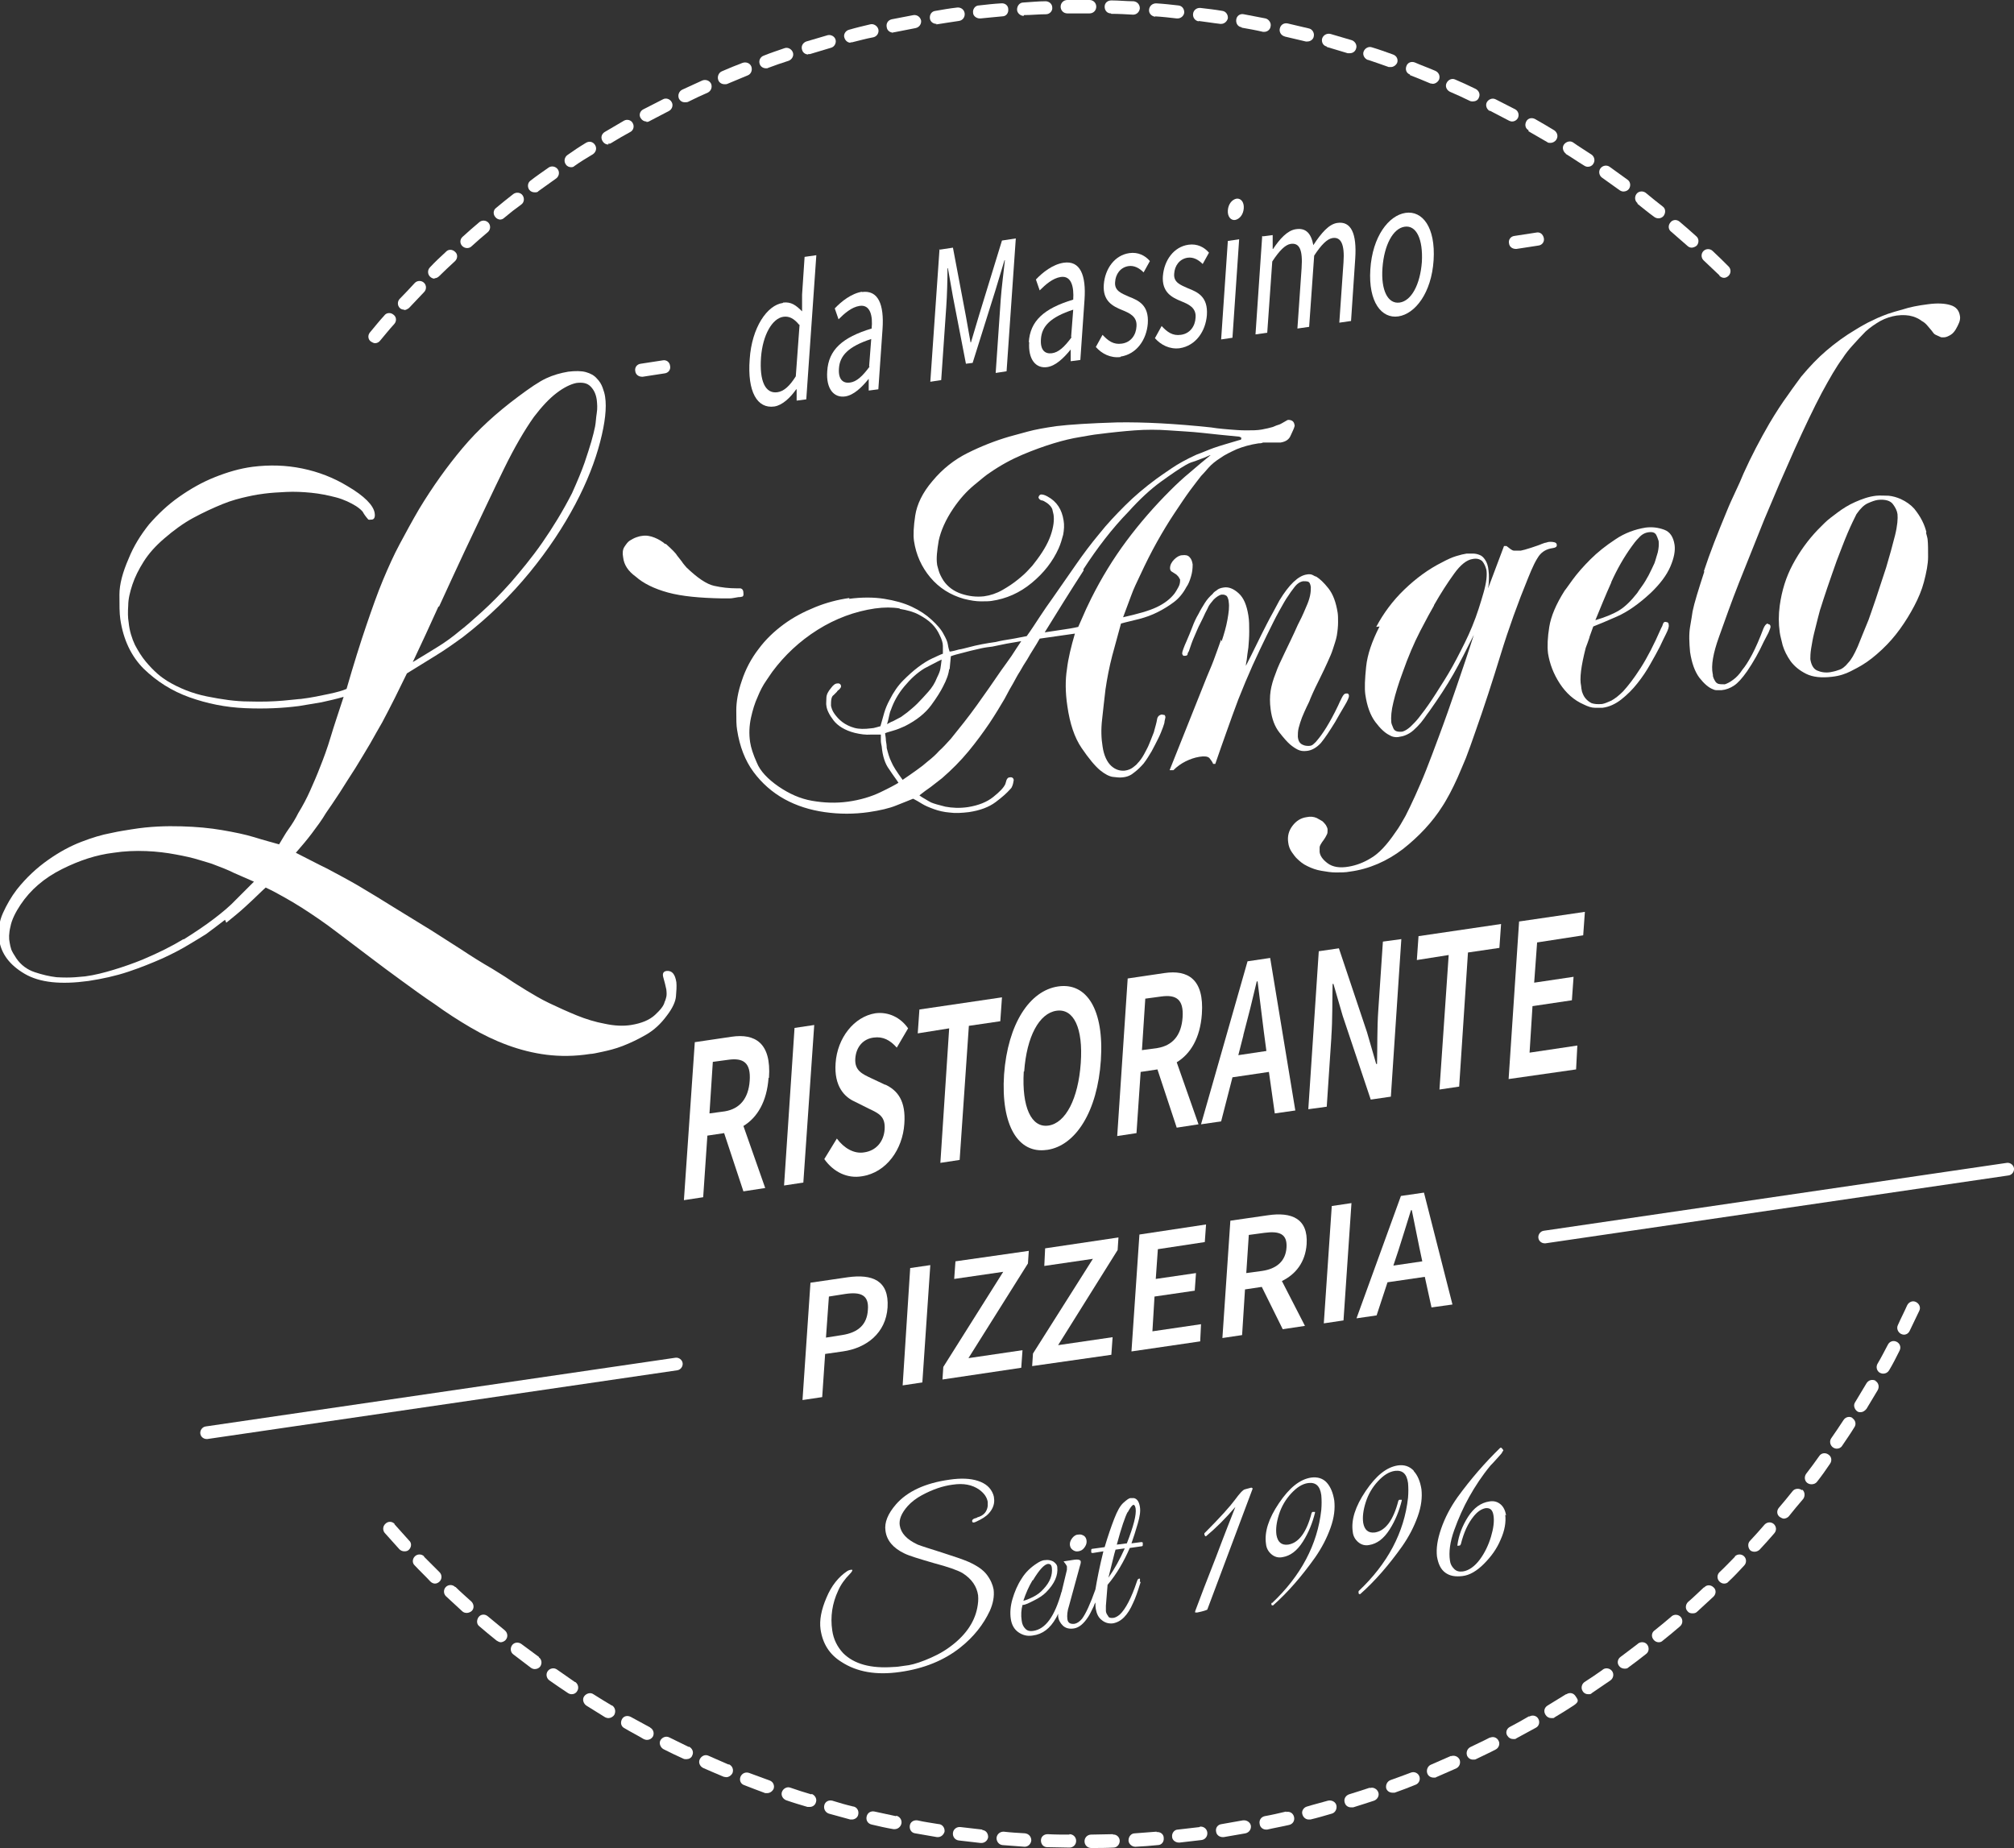 <svg xmlns="http://www.w3.org/2000/svg" viewBox="0 0 480.6 441"><rect x="0" y="0" width="480.6" height="441" fill="#333333" stroke="none"/><defs><style>      .cls-1 {        fill: #fff;        fill-rule: evenodd;      }    </style></defs><g><g id="Ebene_1"><path class="cls-1" d="M255.2,437.8c-1.7,0-3.5,0-5.2-.1-.9,0-1.6.6-1.6,1.5,0,.9.6,1.6,1.5,1.6,1.8,0,3.5.1,5.3.1h0c.9,0,1.6-.7,1.6-1.6,0-.9-.7-1.6-1.6-1.6"></path><path class="cls-1" d="M265.6,437.7c-1.7,0-3.5.1-5.2.1-.9,0-1.6.7-1.6,1.6s.7,1.6,1.6,1.6h0c1.8,0,3.5,0,5.3-.1.9,0,1.5-.8,1.5-1.6,0-.9-.8-1.6-1.6-1.5"></path><path class="cls-1" d="M244.7,437.5c-1.7-.1-3.5-.2-5.2-.4-.9,0-1.6.6-1.7,1.5,0,.9.6,1.6,1.4,1.7,1.8.1,3.5.3,5.3.4h0c.8,0,1.5-.6,1.6-1.5,0-.9-.6-1.6-1.5-1.7"></path><path class="cls-1" d="M276,437.1c-1.7.1-3.5.3-5.2.4-.9,0-1.5.8-1.5,1.7,0,.8.8,1.5,1.6,1.5h.1c1.8-.1,3.5-.2,5.3-.4.9,0,1.5-.8,1.4-1.7,0-.9-.8-1.5-1.7-1.4"></path><path class="cls-1" d="M234.4,436.6c-1.7-.2-3.5-.4-5.2-.6-.9-.1-1.7.5-1.8,1.4-.1.9.5,1.7,1.4,1.8,1.7.2,3.5.4,5.2.6h.2c.8,0,1.5-.6,1.6-1.4,0-.9-.5-1.6-1.4-1.7"></path><path class="cls-1" d="M286.3,436c-1.7.2-3.4.4-5.2.6-.9,0-1.5.9-1.4,1.7,0,.8.8,1.4,1.6,1.4h.2c1.8-.2,3.5-.4,5.2-.6.9-.1,1.5-.9,1.4-1.8-.1-.9-.9-1.5-1.8-1.4"></path><path class="cls-1" d="M224,435.3c-1.7-.3-3.4-.5-5.1-.9-.9-.1-1.7.4-1.8,1.3-.1.9.4,1.7,1.3,1.8,1.7.3,3.5.6,5.2.9,0,0,.2,0,.2,0,.8,0,1.4-.6,1.6-1.3.1-.9-.5-1.7-1.3-1.8"></path><path class="cls-1" d="M296.6,434.4c-1.7.3-3.4.6-5.1.9-.9.1-1.5.9-1.3,1.8.1.8.8,1.3,1.6,1.3s.2,0,.2,0c1.7-.3,3.5-.6,5.2-.9.9-.2,1.4-1,1.3-1.8s-1-1.4-1.8-1.3"></path><path class="cls-1" d="M213.8,433.4c-1.7-.4-3.4-.7-5.1-1.1-.9-.2-1.7.3-1.9,1.2-.2.9.3,1.7,1.2,1.9,1.7.4,3.4.8,5.2,1.1.1,0,.2,0,.3,0,.7,0,1.4-.5,1.6-1.3.2-.9-.4-1.7-1.2-1.9"></path><path class="cls-1" d="M306.9,432.3c-1.7.4-3.4.8-5.1,1.1-.9.2-1.4,1-1.2,1.9.1.8.8,1.3,1.5,1.3s.2,0,.3,0c1.7-.4,3.5-.7,5.2-1.1.9-.2,1.4-1,1.2-1.9-.2-.9-1-1.4-1.9-1.2"></path><path class="cls-1" d="M203.6,431.1c-1.7-.4-3.4-.9-5-1.4-.8-.2-1.7.2-1.9,1.1-.2.8.2,1.7,1.1,2,1.7.5,3.4.9,5.1,1.4.1,0,.3,0,.4,0,.7,0,1.4-.5,1.5-1.2.2-.9-.3-1.7-1.1-1.9"></path><path class="cls-1" d="M316.9,429.7c-1.7.5-3.4.9-5,1.4-.8.2-1.4,1.1-1.1,1.9.2.7.8,1.2,1.5,1.2s.3,0,.4,0c1.7-.4,3.4-.9,5.1-1.4.8-.2,1.3-1.1,1.1-2-.2-.8-1.1-1.3-2-1.1"></path><path class="cls-1" d="M193.6,428.2c-1.7-.5-3.3-1-5-1.6-.8-.3-1.7.2-2,1s.2,1.7,1,2c1.7.6,3.4,1.1,5.1,1.6.1,0,.3,0,.5,0,.7,0,1.3-.4,1.5-1.1.3-.8-.2-1.7-1-2"></path><path class="cls-1" d="M326.9,426.6c-1.6.5-3.3,1.1-5,1.6-.8.3-1.3,1.1-1,2,.2.7.8,1.1,1.5,1.1s.3,0,.5,0c1.7-.5,3.4-1.1,5-1.6.8-.3,1.3-1.2,1-2s-1.2-1.3-2-1"></path><path class="cls-1" d="M183.7,424.9c-1.6-.6-3.3-1.2-4.9-1.8-.8-.3-1.7,0-2.1.9-.3.8,0,1.7.9,2,1.6.6,3.3,1.3,5,1.9.2,0,.4,0,.5,0,.6,0,1.2-.4,1.5-1,.3-.8-.1-1.7-.9-2"></path><path class="cls-1" d="M336.7,423c-1.6.6-3.2,1.2-4.9,1.8-.8.3-1.2,1.2-1,2,.2.6.8,1,1.5,1s.4,0,.5,0c1.7-.6,3.3-1.2,5-1.9.8-.3,1.2-1.2.9-2-.3-.8-1.2-1.2-2-.9"></path><path class="cls-1" d="M173.9,421.1c-1.6-.7-3.2-1.4-4.8-2.1-.8-.4-1.7,0-2.1.8s0,1.7.8,2.1c1.6.7,3.2,1.4,4.9,2.1.2,0,.4.1.6.1.6,0,1.2-.4,1.5-1,.3-.8,0-1.7-.9-2.1"></path><path class="cls-1" d="M346.3,419c-1.6.7-3.2,1.4-4.8,2.1-.8.3-1.2,1.3-.9,2.1.2.6.8,1,1.5,1s.4,0,.6-.1c1.6-.7,3.2-1.4,4.8-2.1.8-.4,1.1-1.3.8-2.1-.4-.8-1.3-1.1-2.1-.8"></path><path class="cls-1" d="M164.4,416.9c-1.6-.8-3.1-1.5-4.7-2.3-.8-.4-1.7,0-2.1.7s0,1.7.7,2.1c1.6.8,3.2,1.6,4.8,2.3.2.1.4.1.7.1.6,0,1.2-.3,1.4-.9.4-.8,0-1.7-.8-2.1"></path><path class="cls-1" d="M355.6,414.6c-1.5.8-3.1,1.5-4.7,2.3-.8.4-1.1,1.3-.8,2.1.3.6.8.9,1.4.9s.5,0,.7-.1c1.6-.8,3.2-1.5,4.7-2.3.8-.4,1.1-1.4.7-2.1-.4-.8-1.3-1.1-2.1-.7"></path><path class="cls-1" d="M364.8,409.6c-1.5.9-3,1.7-4.5,2.5-.8.4-1.1,1.4-.6,2.1.3.5.8.8,1.4.8s.5,0,.8-.2c1.5-.8,3.1-1.7,4.6-2.5.8-.4,1-1.4.6-2.1-.4-.8-1.4-1-2.1-.6"></path><path class="cls-1" d="M155.1,412.2c-1.5-.8-3.1-1.7-4.6-2.5-.8-.4-1.7-.2-2.1.6s-.2,1.7.6,2.1c1.5.9,3.1,1.7,4.6,2.6.2.1.5.2.8.2.6,0,1.1-.3,1.4-.8.4-.8.1-1.7-.6-2.1"></path><path class="cls-1" d="M373.7,404.3c-1.5.9-2.9,1.8-4.4,2.7-.8.5-1,1.4-.5,2.2.3.5.8.8,1.4.8s.6,0,.8-.2c1.5-.9,3-1.8,4.5-2.8s1-1.4.5-2.2-1.4-1-2.2-.5"></path><path class="cls-1" d="M146,407c-1.5-.9-3-1.8-4.4-2.7-.7-.5-1.7-.2-2.2.5-.5.7-.2,1.7.5,2.2,1.5.9,3,1.9,4.5,2.8.2.1.5.2.8.2.5,0,1.1-.3,1.4-.8.4-.8.2-1.7-.5-2.2"></path><path class="cls-1" d="M382.4,398.5c-1.4,1-2.9,2-4.3,2.9-.7.5-.9,1.5-.4,2.2.3.5.8.7,1.3.7s.6,0,.9-.3c1.5-1,2.9-2,4.4-3,.7-.5.9-1.5.4-2.2-.5-.7-1.5-.9-2.2-.4"></path><path class="cls-1" d="M137.2,401.4c-1.4-1-2.9-2-4.3-3-.7-.5-1.7-.3-2.2.4s-.3,1.7.4,2.2c1.4,1,2.9,2,4.4,3,.3.2.6.3.9.3.5,0,1-.2,1.3-.7.5-.7.3-1.7-.4-2.2"></path><path class="cls-1" d="M390.8,392.3c-1.4,1.1-2.8,2.1-4.1,3.1-.7.5-.9,1.5-.3,2.2.3.4.8.6,1.3.6s.7-.1.9-.3c1.4-1,2.8-2.1,4.2-3.2.7-.5.8-1.5.3-2.2s-1.5-.8-2.2-.3"></path><path class="cls-1" d="M128.6,395.4c-1.4-1-2.8-2.1-4.2-3.1-.7-.5-1.7-.4-2.2.3s-.4,1.7.3,2.2c1.4,1.1,2.8,2.1,4.2,3.2.3.2.6.3.9.3.5,0,1-.2,1.3-.6.5-.7.4-1.7-.3-2.2"></path><path class="cls-1" d="M398.8,385.8c-1.3,1.1-2.6,2.2-4,3.3-.7.5-.8,1.5-.2,2.2.3.4.8.6,1.2.6s.7-.1,1-.4c1.4-1.1,2.7-2.2,4.1-3.4.7-.6.7-1.6.2-2.2-.6-.7-1.6-.7-2.2-.2"></path><path class="cls-1" d="M120.4,389c-1.3-1.1-2.7-2.2-4-3.3-.7-.6-1.7-.5-2.2.2s-.5,1.7.2,2.2c1.3,1.1,2.7,2.3,4.1,3.4.3.2.7.4,1,.4s.9-.2,1.2-.6c.6-.7.4-1.7-.2-2.2"></path><path class="cls-1" d="M406.6,378.8c-1.3,1.2-2.5,2.4-3.8,3.5-.6.6-.7,1.6-.1,2.2.3.4.7.5,1.2.5s.8-.1,1.1-.4c1.3-1.2,2.6-2.4,3.9-3.6.6-.6.7-1.6,0-2.2-.6-.6-1.6-.7-2.2,0"></path><path class="cls-1" d="M108.6,378.7c-.6-.6-1.6-.6-2.2,0-.6.6-.6,1.6,0,2.2,1.3,1.2,2.6,2.4,3.9,3.6.3.3.7.4,1.1.4s.9-.2,1.2-.5c.6-.6.5-1.6-.1-2.2-1.3-1.2-2.6-2.3-3.8-3.5"></path><path class="cls-1" d="M414,371.5c-1.2,1.2-2.4,2.5-3.7,3.7-.6.6-.6,1.6,0,2.2.3.3.7.5,1.1.5s.8-.1,1.1-.5c1.3-1.2,2.5-2.5,3.7-3.8.6-.6.6-1.6,0-2.2-.6-.6-1.6-.6-2.2,0"></path><path class="cls-1" d="M101.2,371.4c-.6-.6-1.6-.6-2.2,0-.6.6-.7,1.6,0,2.2,1.2,1.3,2.5,2.5,3.7,3.8.3.3.7.5,1.1.5s.8-.2,1.1-.5c.6-.6.6-1.6,0-2.2-1.2-1.2-2.5-2.5-3.7-3.7"></path><path class="cls-1" d="M421.1,363.8c-1.1,1.3-2.3,2.6-3.5,3.9-.6.6-.5,1.6,0,2.2.3.3.7.4,1.1.4s.9-.2,1.2-.5c1.2-1.3,2.4-2.6,3.5-3.9.6-.7.5-1.6-.1-2.2-.7-.6-1.6-.5-2.2.1"></path><path class="cls-1" d="M94.2,363.7c-.6-.7-1.6-.7-2.2-.1-.7.6-.7,1.6-.2,2.2,1.2,1.3,2.3,2.6,3.5,3.9.3.3.7.5,1.2.5s.8-.1,1.1-.4c.6-.6.7-1.6,0-2.2-1.2-1.3-2.3-2.6-3.5-3.9"></path><path class="cls-1" d="M430,355.6c-.7-.5-1.7-.4-2.2.2-1.1,1.4-2.2,2.7-3.3,4-.6.7-.5,1.7.2,2.2.3.2.7.4,1,.4s.9-.2,1.2-.6c1.1-1.4,2.2-2.7,3.4-4.1.5-.7.4-1.7-.2-2.2"></path><path class="cls-1" d="M436.3,347.1c-.7-.5-1.7-.4-2.2.4-1,1.4-2,2.8-3.1,4.2-.5.7-.4,1.7.3,2.2.3.2.6.3,1,.3.5,0,1-.2,1.3-.6,1.1-1.4,2.1-2.8,3.1-4.3.5-.7.4-1.7-.4-2.2"></path><path class="cls-1" d="M442.1,338.4c-.7-.5-1.7-.3-2.2.5-1,1.5-1.9,2.9-2.9,4.3-.5.7-.3,1.7.4,2.2.3.2.6.3.9.3.5,0,1-.2,1.3-.7,1-1.5,2-2.9,2.9-4.4.5-.7.3-1.7-.5-2.2"></path><path class="cls-1" d="M447.6,329.5c-.8-.4-1.7-.2-2.2.6-.9,1.5-1.8,3-2.7,4.5-.5.7-.2,1.7.5,2.2.3.2.5.2.8.2.5,0,1-.3,1.4-.8.9-1.5,1.8-3,2.7-4.5.4-.8.2-1.7-.6-2.2"></path><path class="cls-1" d="M452.6,320.2c-.8-.4-1.7-.1-2.1.7-.8,1.5-1.6,3.1-2.5,4.6-.4.8-.1,1.7.6,2.1.2.1.5.2.8.2.6,0,1.1-.3,1.4-.8.9-1.5,1.7-3.1,2.5-4.7.4-.8.1-1.7-.7-2.1"></path><path class="cls-1" d="M457.2,310.7c-.8-.4-1.7,0-2.1.8-.7,1.6-1.5,3.1-2.2,4.7-.4.8,0,1.7.7,2.1.2.1.5.2.7.2.6,0,1.1-.3,1.4-.9.8-1.6,1.5-3.2,2.3-4.8.4-.8,0-1.7-.8-2.1"></path><path class="cls-1" d="M89.5,81.9c.4,0,.9-.2,1.2-.6,1.1-1.3,2.2-2.7,3.4-4,.6-.7.5-1.7-.2-2.2-.7-.6-1.7-.5-2.2.2-1.2,1.3-2.3,2.7-3.4,4-.6.7-.5,1.7.2,2.2.3.2.7.4,1,.4"></path><path class="cls-1" d="M96.4,74c.4,0,.8-.2,1.2-.5,1.2-1.3,2.4-2.5,3.6-3.8.6-.6.6-1.6,0-2.2-.6-.6-1.6-.6-2.2,0-1.2,1.3-2.4,2.6-3.6,3.8-.6.6-.6,1.6,0,2.2.3.3.7.4,1.1.4"></path><path class="cls-1" d="M103.7,66.4c.4,0,.8-.2,1.1-.5,1.2-1.2,2.5-2.4,3.8-3.6.6-.6.7-1.6,0-2.2-.6-.6-1.6-.7-2.2,0-1.3,1.2-2.6,2.4-3.8,3.7-.6.6-.6,1.6,0,2.2.3.3.7.5,1.1.5"></path><path class="cls-1" d="M410.3,65.8c.3.3.7.5,1.1.5s.8-.2,1.1-.5c.6-.6.6-1.6,0-2.2-1.2-1.2-2.5-2.5-3.8-3.7-.6-.6-1.6-.6-2.2,0-.6.6-.6,1.6,0,2.2,1.3,1.2,2.5,2.4,3.8,3.6"></path><path class="cls-1" d="M111.4,59.2c.4,0,.8-.1,1.1-.4,1.3-1.2,2.6-2.3,3.9-3.4.7-.6.7-1.6.2-2.2-.6-.7-1.6-.7-2.2-.2-1.3,1.1-2.7,2.3-4,3.5-.7.6-.7,1.6-.1,2.2.3.3.7.5,1.2.5"></path><path class="cls-1" d="M402.7,58.7c.3.3.7.4,1,.4s.9-.2,1.2-.5c.6-.7.5-1.7-.1-2.2-1.3-1.2-2.6-2.3-4-3.5-.7-.6-1.7-.5-2.2.2-.6.7-.5,1.7.2,2.2,1.3,1.1,2.6,2.3,3.9,3.4"></path><path class="cls-1" d="M119.3,52.4c.3,0,.7-.1,1-.4,1.3-1.1,2.7-2.2,4.1-3.2.7-.5.8-1.5.3-2.2-.5-.7-1.5-.8-2.2-.3-1.4,1.1-2.8,2.2-4.1,3.3-.7.5-.8,1.5-.2,2.2.3.4.8.6,1.2.6"></path><path class="cls-1" d="M390.7,48.6c1.4,1.1,2.7,2.2,4.1,3.2.3.2.6.3,1,.3s.9-.2,1.2-.6c.5-.7.5-1.7-.2-2.2-1.4-1.1-2.8-2.2-4.1-3.3-.7-.5-1.7-.4-2.2.3-.5.7-.4,1.7.3,2.2"></path><path class="cls-1" d="M127.6,45.9c.3,0,.7,0,.9-.3,1.4-1,2.8-2,4.2-3,.7-.5.9-1.5.4-2.2-.5-.7-1.5-.9-2.2-.4-1.4,1-2.9,2-4.3,3.1-.7.5-.8,1.5-.3,2.2.3.4.8.6,1.3.6"></path><path class="cls-1" d="M382.3,42.4c1.4,1,2.8,2,4.2,3,.3.2.6.3.9.3.5,0,1-.2,1.3-.6.5-.7.4-1.7-.3-2.2-1.4-1-2.9-2.1-4.3-3.1-.7-.5-1.7-.3-2.2.4-.5.7-.3,1.7.4,2.2"></path><path class="cls-1" d="M136.2,39.9c.3,0,.6,0,.9-.3,1.4-1,2.9-1.9,4.4-2.8.7-.5,1-1.4.5-2.2s-1.4-1-2.2-.5c-1.5.9-3,1.9-4.4,2.9-.7.5-.9,1.5-.4,2.2.3.5.8.7,1.3.7"></path><path class="cls-1" d="M373.6,36.7c1.5.9,2.9,1.9,4.4,2.8.3.2.6.3.9.3.5,0,1-.2,1.3-.7.5-.7.3-1.7-.4-2.2-1.5-1-3-1.9-4.4-2.9-.7-.5-1.7-.2-2.2.5s-.2,1.7.5,2.2"></path><path class="cls-1" d="M145.1,34.3c.3,0,.6,0,.8-.2,1.5-.9,3-1.8,4.5-2.6.8-.4,1-1.4.6-2.1-.4-.8-1.4-1-2.1-.6-1.5.9-3.1,1.8-4.6,2.7-.8.5-1,1.4-.5,2.2.3.5.8.8,1.4.8"></path><path class="cls-1" d="M364.7,31.3c1.5.9,3,1.7,4.5,2.6.2.2.5.2.8.2.5,0,1.1-.3,1.4-.8.5-.8.2-1.7-.5-2.2-1.5-.9-3-1.8-4.6-2.7-.8-.4-1.7-.2-2.1.6s-.2,1.7.6,2.1"></path><path class="cls-1" d="M154.2,29.1c.2,0,.5,0,.8-.2,1.5-.8,3.1-1.6,4.6-2.4.8-.4,1.1-1.4.7-2.1-.4-.8-1.4-1.1-2.1-.7-1.6.8-3.1,1.6-4.7,2.4-.8.4-1.1,1.4-.6,2.1.3.5.8.8,1.4.8"></path><path class="cls-1" d="M355.5,26.4c1.5.8,3.1,1.6,4.6,2.4.2.1.5.2.7.2.6,0,1.1-.3,1.4-.8.4-.8.1-1.7-.6-2.1-1.6-.8-3.1-1.6-4.7-2.4-.8-.4-1.7,0-2.1.7-.4.8,0,1.7.7,2.1"></path><path class="cls-1" d="M163.5,24.4c.2,0,.5,0,.7-.1,1.6-.8,3.1-1.5,4.7-2.2.8-.4,1.1-1.3.8-2.1-.4-.8-1.3-1.1-2.1-.8-1.6.7-3.2,1.5-4.8,2.2-.8.4-1.1,1.3-.8,2.1.3.6.8.9,1.4.9"></path><path class="cls-1" d="M346,21.9c1.6.7,3.2,1.4,4.8,2.2.2.1.5.1.7.1.6,0,1.2-.3,1.4-.9.4-.8,0-1.7-.8-2.1-1.6-.8-3.2-1.5-4.8-2.2-.8-.4-1.7,0-2.1.8-.4.8,0,1.7.8,2.1"></path><path class="cls-1" d="M173,20.1c.2,0,.4,0,.6-.1,1.6-.7,3.2-1.3,4.8-2,.8-.3,1.2-1.2.9-2.1-.3-.8-1.2-1.2-2.1-.9-1.6.6-3.3,1.3-4.9,2-.8.3-1.2,1.3-.9,2.1.2.6.8,1,1.5,1"></path><path class="cls-1" d="M336.4,17.9c1.6.6,3.2,1.3,4.9,2,.2,0,.4.1.6.1.6,0,1.2-.4,1.5-1,.3-.8,0-1.7-.9-2.1-1.6-.7-3.3-1.3-4.9-2-.8-.3-1.7,0-2,.9-.3.8,0,1.7.9,2"></path><path class="cls-1" d="M182.8,16.3c.2,0,.4,0,.5-.1,1.6-.6,3.3-1.2,4.9-1.7.8-.3,1.3-1.2,1-2s-1.2-1.3-2-1c-1.7.6-3.3,1.1-5,1.8-.8.3-1.2,1.2-.9,2,.2.6.8,1,1.5,1"></path><path class="cls-1" d="M326.5,14.3c1.7.6,3.3,1.1,4.9,1.7.2,0,.4,0,.5,0,.6,0,1.2-.4,1.5-1,.3-.8-.1-1.7-1-2-1.7-.6-3.3-1.2-5-1.7-.8-.3-1.7.2-2,1s.2,1.7,1,2"></path><path class="cls-1" d="M192.8,12.9c.1,0,.3,0,.5,0,1.7-.5,3.3-1,5-1.5.8-.2,1.3-1.1,1.1-1.9s-1.1-1.3-1.9-1.1c-1.7.5-3.4,1-5.1,1.5-.8.3-1.3,1.1-1,2,.2.7.8,1.1,1.5,1.1"></path><path class="cls-1" d="M316.6,11.2c1.7.5,3.3,1,5,1.5.1,0,.3,0,.5,0,.7,0,1.3-.4,1.5-1.1.3-.8-.2-1.7-1-2-1.7-.5-3.4-1-5.1-1.5-.8-.2-1.7.2-2,1.1-.2.8.2,1.7,1.1,1.9"></path><path class="cls-1" d="M202.9,10.1c.1,0,.3,0,.4,0,1.7-.4,3.4-.9,5.1-1.2.9-.2,1.4-1.1,1.2-1.9-.2-.8-1.1-1.4-1.9-1.2-1.7.4-3.4.8-5.1,1.3-.8.2-1.4,1.1-1.1,1.9.2.7.8,1.2,1.5,1.2"></path><path class="cls-1" d="M306.5,8.7c1.7.4,3.4.8,5.1,1.2.1,0,.3,0,.4,0,.7,0,1.4-.5,1.5-1.2.2-.8-.3-1.7-1.1-1.9-1.7-.4-3.4-.8-5.1-1.2-.9-.2-1.7.3-1.9,1.2-.2.8.3,1.7,1.2,1.9"></path><path class="cls-1" d="M213.1,7.7c.1,0,.2,0,.3,0,1.7-.3,3.4-.7,5.1-1,.9-.2,1.4-1,1.3-1.8-.2-.9-1-1.4-1.8-1.3-1.7.3-3.5.7-5.2,1-.9.2-1.4,1-1.2,1.9.1.8.8,1.3,1.6,1.3"></path><path class="cls-1" d="M296.3,6.6c1.7.3,3.4.6,5.1,1,.1,0,.2,0,.3,0,.7,0,1.4-.5,1.5-1.3.2-.8-.4-1.7-1.2-1.9-1.7-.3-3.5-.7-5.2-1-.9-.2-1.7.4-1.8,1.3s.4,1.7,1.3,1.8"></path><path class="cls-1" d="M223.4,5.8c0,0,.2,0,.2,0,1.7-.3,3.4-.5,5.2-.8.9-.1,1.5-.9,1.4-1.8-.1-.9-.9-1.5-1.8-1.4-1.8.2-3.5.5-5.2.8-.9.1-1.4.9-1.3,1.8.1.8.8,1.3,1.6,1.3"></path><path class="cls-1" d="M286,5c1.7.2,3.4.5,5.2.7,0,0,.2,0,.2,0,.8,0,1.4-.6,1.6-1.3.1-.9-.5-1.7-1.3-1.8-1.7-.3-3.5-.5-5.2-.7-.9-.1-1.7.5-1.8,1.4-.1.9.5,1.7,1.4,1.8"></path><path class="cls-1" d="M233.8,4.4h.2c1.7-.2,3.4-.3,5.2-.5.9,0,1.5-.8,1.4-1.7,0-.9-.8-1.5-1.7-1.4-1.8.1-3.5.3-5.3.5-.9,0-1.5.9-1.4,1.7,0,.8.8,1.4,1.6,1.4"></path><path class="cls-1" d="M275.6,3.9c1.7.1,3.5.3,5.2.5h.2c.8,0,1.5-.6,1.6-1.4,0-.9-.5-1.6-1.4-1.7-1.8-.2-3.5-.4-5.3-.5-.9,0-1.6.6-1.7,1.5s.6,1.6,1.5,1.7"></path><path class="cls-1" d="M244.3,3.6h.1c1.7,0,3.5-.2,5.2-.2.9,0,1.6-.8,1.5-1.6,0-.9-.8-1.5-1.6-1.5-1.8,0-3.5.2-5.3.3-.9,0-1.5.8-1.5,1.7,0,.8.8,1.5,1.6,1.5"></path><path class="cls-1" d="M265.2,3.3c1.7,0,3.5.1,5.2.2h0c.8,0,1.5-.6,1.6-1.5,0-.9-.6-1.6-1.5-1.7-1.8,0-3.5-.2-5.3-.2-.9,0-1.6.6-1.6,1.5,0,.9.6,1.6,1.5,1.6"></path><path class="cls-1" d="M254.8,3.2h0c1.7,0,3.5,0,5.2,0,.9,0,1.6-.7,1.6-1.6,0-.9-.7-1.6-1.6-1.6C258.3,0,256.5,0,254.7,0c-.9,0-1.6.7-1.6,1.6,0,.9.7,1.6,1.6,1.6"></path><path class="cls-1" d="M153.2,89.9c0,0,.1,0,.2,0l5.2-.8c.9-.1,1.5-.9,1.3-1.8-.1-.9-.9-1.5-1.8-1.3l-5.2.8c-.9.1-1.5.9-1.3,1.8.1.8.8,1.3,1.6,1.3"></path><path class="cls-1" d="M366.6,55.5l-5.2.8c-.9.1-1.5.9-1.3,1.8.1.8.8,1.3,1.6,1.3s.1,0,.2,0l5.2-.8c.9-.1,1.5-.9,1.3-1.8s-.9-1.5-1.8-1.3"></path><path class="cls-1" d="M480.6,278.8c-.1-.8-.9-1.4-1.7-1.3l-110.5,16.2c-.8.1-1.4.9-1.3,1.7.1.8.8,1.3,1.5,1.3s.1,0,.2,0l110.5-16.2c.8-.1,1.4-.9,1.3-1.7"></path><path class="cls-1" d="M162.9,325.3c-.1-.8-.9-1.4-1.7-1.3l-112.1,16.4c-.8.1-1.4.9-1.3,1.7.1.8.8,1.3,1.5,1.3s.2,0,.2,0l112.1-16.4c.8-.1,1.4-.9,1.3-1.7"></path><path class="cls-1" d="M43.8,224.1c-2.8,1.7-6,3.3-9.8,4.9-2.2.9-4.5,1.7-6.8,2.4-2.3.7-4.6,1.3-6.9,1.6-.2,0-1,.1-2.3.2s-2.8.1-4.5,0c-1.7-.2-3.4-.6-5.2-1.2-1.8-.6-3.3-1.7-4.4-3.3-.6-.9-1-1.6-1.2-2.1-.2-.6-.3-1.1-.4-1.7-.2-.9-.2-2.2.2-3.8.3-1.6,1.2-3.4,2.4-5.2,2.4-3.6,5.7-6.4,9.9-8.5,4.2-2.1,8.2-3.4,12.3-3.9,2.6-.4,5.2-.5,7.8-.4,2.5.1,4.9.4,7,.8,2.2.4,4,.8,5.6,1.3,1.6.5,2.8.8,3.5,1.1,1.6.6,3.2,1.2,4.8,2,1.6.7,3.2,1.4,4.8,2.1-1.2,1.2-2.6,2.6-4.2,4.2-1.5,1.6-3.3,3.1-5.4,4.7-2.1,1.6-4.5,3.2-7.2,4.9M104.8,144.7c2-4.4,4.1-8.9,6.1-13.2,3.8-8,6.9-14.6,9.4-19.7s4.9-9.2,7.1-12.3c1.9-2.5,3.7-4.4,5.4-5.7s3.3-2.1,4.7-2.4c1.5-.2,2.6,0,3.4.8s1.3,1.8,1.5,3.2c.1.9.2,2,0,3.2s-.2,2.2-.4,3.2c-.2,1-.5,2.2-.9,3.6-.4,1.3-.9,3-1.6,5-.7,2-1.7,4.4-3,7.3-2.2,4.3-4.6,8.2-7.1,11.8-2.5,3.6-5.1,6.7-7.5,9.5-2.5,2.8-4.8,5.1-6.9,7-2.1,1.9-3.8,3.4-5.1,4.4-1.9,1.6-3.7,2.9-5.5,4s-3.7,2.3-5.9,3.6c2.1-4.4,4.1-8.8,6.1-13.2h0ZM54,220.2c1.6-1.3,3.1-2.5,4.4-3.7,1.3-1.2,2.4-2.2,3.3-3.1s1.5-1.4,1.7-1.6c1.5.7,3,1.5,4.4,2.3,1.4.8,2.8,1.6,4.2,2.5,2.8,1.8,5.6,3.7,8.2,5.7,2.6,2,5.2,3.9,7.8,5.9,2.6,2,5.2,3.9,7.8,5.8s5.2,3.8,7.9,5.6c2.9,2.1,5.7,3.9,8.6,5.6,2.9,1.7,5.8,3.1,8.8,4.2s6.1,1.9,9.3,2.3c3.2.4,6.7.4,10.5-.2.5,0,1.4-.2,2.8-.5,1.4-.3,3.1-.7,4.9-1.4,1.8-.7,3.7-1.6,5.6-2.7,1.9-1.1,3.5-2.6,4.9-4.5,1.4-1.8,2.1-3.4,2.2-4.6.1-1.2.2-2.4.1-3.4-.3-1.9-1-2.8-2.3-2.7-.8.1-1.1.6-.8,1.6s.5,1.9.7,2.8c.1.8.1,1.4,0,1.8s-.2.8-.4,1.2c-.2.9-1,1.9-2.3,3.1-1.3,1.2-3.2,2-5.7,2.4-1.9.3-4,.2-6.3-.3-2.2-.4-4.5-1.1-6.7-2-2.2-.9-4.4-1.9-6.5-2.9s-3.9-2.1-5.4-3c-1.4-.9-2.8-1.7-4.1-2.6s-2.7-1.7-4.1-2.6c-2.6-1.5-5-3-7.4-4.6-2.4-1.5-4.8-3.1-7.2-4.6-2.9-1.8-5.9-3.6-8.8-5.4s-5.8-3.6-8.7-5.3c-2.4-1.4-4.9-2.7-7.3-4-2.5-1.2-4.9-2.5-7.5-3.8,1.3-1.5,2.6-3,3.8-4.6,1.2-1.6,2.4-3.2,3.4-4.9,1-1.4,2.1-3.1,3.3-4.9,1.2-1.9,2.4-3.8,3.7-5.8,1.2-2,2.4-3.9,3.5-5.8,1.1-1.9,2-3.6,2.9-5.1,1-1.9,2-3.8,3-5.8s1.9-3.9,2.9-5.9c2.3-1.4,4.5-2.8,6.8-4.2,2.3-1.4,4.4-2.9,6.6-4.5,6.1-4.7,11.4-9.9,15.9-15.4,4.5-5.5,8.1-11,10.9-16.3s4.7-10.2,5.9-14.8c1.2-4.6,1.6-8.2,1.2-10.8-.1-.7-.3-1.4-.6-2.2-.3-.8-.7-1.5-1.4-2.2-.6-.7-1.5-1.2-2.6-1.5-1.1-.3-2.5-.3-4.2-.1-1.8.3-3.6.8-5.3,1.6-1.7.8-3.9,2.3-6.7,4.4-5.1,3.8-9.5,7.8-13.2,12.2s-7.2,9.3-10.4,14.6c-1.7,2.9-3.2,5.7-4.6,8.3-1.4,2.6-2.7,5.5-4,8.6s-2.6,6.8-4,10.9c-1.4,4.1-3,9.2-4.7,15.1-.9.4-2.3.8-4.2,1.2-1.9.4-4.2.9-6.7,1.2-.5,0-1.8.2-4.2.4-2.3.2-5,.3-8.2.2-3.2,0-6.5-.5-10-1.2-3.5-.7-6.7-2-9.5-3.7-.6-.4-1.4-.9-2.3-1.7-.9-.8-1.8-1.7-2.8-2.9s-1.8-2.5-2.6-4c-.7-1.5-1.3-3.3-1.5-5.4-.2-1.1-.2-2.5-.1-4,0-1.5.4-3.2,1-5s1.5-3.6,2.7-5.5,2.8-3.7,4.9-5.5c2.2-1.9,4.5-3.6,6.9-4.9,2.4-1.3,4.8-2.4,7-3.3s4.2-1.4,6-1.8c1.8-.4,3.1-.6,4-.7,1.5-.2,3.2-.3,5.2-.4s4,0,6,.2c2,.2,4,.6,5.9,1.1s3.5,1.3,4.8,2.1c.9.6,1.4,1.1,1.6,1.4.2.4.6,1,1.3,1.8.2,0,.4.1.5,0,.8.1,1.2-.4,1-1.6-.3-1.8-2.4-4-6.5-6.4-3.3-2-6.9-3.4-10.8-4.2s-7.8-.9-11.8-.4c-3.1.4-6.1,1.3-9.1,2.5-3,1.2-5.8,2.8-8.5,4.7-2.7,1.9-5,4.1-7.1,6.5-2,2.5-3.7,5.2-4.9,8.2-1.4,3.2-2.2,6.1-2.2,8.6s0,4.4.2,5.8c.7,4.9,2.6,8.9,5.6,11.9,3.1,3,6.7,5.3,10.9,6.8s8.6,2.4,13.3,2.6c4.7.2,8.9,0,12.8-.5,1.8-.3,3.6-.6,5.4-.9,1.8-.4,3.6-.8,5.3-1.3-1.2,3.7-2.3,6.9-3.1,9.6-.8,2.7-1.7,5.1-2.5,7.1-.8,2.1-1.6,3.9-2.4,5.7s-1.7,3.5-2.8,5.3c-.7,1.4-1.5,2.7-2.3,3.8s-1.5,2.4-2.3,3.7c-1.7-.5-3.7-1-5.9-1.7-2.3-.7-4.8-1.2-7.7-1.7-2.9-.5-6.1-.8-9.7-.9-3.6-.1-7.5,0-11.8.7-1.1.2-2.8.4-5,.9-2.2.4-4.5,1.1-7.1,2.1s-5.2,2.4-7.9,4.3c-2.7,1.9-5.2,4.2-7.5,7.1-1.3,1.7-2.4,3.6-3.3,5.6-.9,2-1.2,4.1-.9,6.4.5,3.3,2.5,6,6.1,8.1s8.6,2.6,15.2,1.7c3.3-.5,6.5-1.2,9.5-2.2,3-1,5.7-2.1,8.2-3.2,2.4-1.1,4.5-2.2,6.3-3.3,1.8-1.1,3.2-1.9,4.1-2.5,1.4-1,2.9-2.2,4.5-3.4h0Z"></path><path class="cls-1" d="M158.7,129.8c-.7-.6-1.5-1.1-2.5-1.5-1-.4-2-.6-3.1-.4-.2,0-.6.1-1.2.3-.6.2-1.1.5-1.6.8s-.9.9-1.3,1.5-.5,1.5-.3,2.5c.2,1.8,1.2,3.3,3,4.6,1.8,1.6,4.4,2.9,7.7,3.8,3.3.9,7.6,1.3,12.9,1.4.6,0,1.1,0,1.8,0s1.3-.2,2.1-.3c.2,0,.5,0,.8-.1.3,0,.5-.3.4-.9,0-.7-.3-1-.7-1.1-.4,0-.7,0-.9,0-1.8,0-3.6-.2-5.4-.6s-4-1.9-6.6-4.4c-.4-.5-.8-.9-1.1-1.4-.3-.4-.7-.9-1.1-1.4-.1-.2-.4-.6-.9-1.1s-1.1-1.1-1.8-1.7"></path><path class="cls-1" d="M214.7,145.3c1.8.3,3.3.7,4.6,1.4s2.3,1.4,3.1,2.2c.8.8,1.4,1.7,1.8,2.6.5,1,.8,1.9.8,2.6,0,.7,0,1.3,0,1.9-.6.2-1.4.6-2.5,1.1-1.1.5-2.2,1.2-3.4,2.1-1.2.9-2.4,2-3.6,3.2s-2.3,2.8-3.2,4.6c-.6,1.1-1,2.1-1.3,3.1-.3,1-.6,2.1-.9,3.2-.4.1-.8.2-1.1.3s-.8.2-1.1.2c-1.6.2-2.9.2-4-.1-1.1-.3-2.1-.8-2.9-1.4-.8-.6-1.4-1.3-1.9-2-.5-.7-.7-1.4-.8-1.9,0-.6,0-1.1.1-1.6s.3-.8.5-.9c0,0,.2-.2.3-.3s.3-.3.5-.5c.1-.2.3-.4.6-.6.2-.2.4-.5.4-.7,0-.5-.4-.8-.9-.7-.5,0-1,.4-1.5,1.1-.7.8-1.1,1.6-1.1,2.4,0,.8-.1,1.4,0,1.8.1,1,.7,2.2,1.7,3.5s2.7,2.4,5.1,3c1.3.3,2.6.5,3.8.4,1.2,0,2,0,2.4,0,0,.5,0,.9,0,1.4,0,.5.1.9.2,1.4.2,2.3.8,4.2,1.8,5.5.9,1.4,1.7,2.4,2.2,3.2-.8.5-2.3,1.3-4.4,2.3s-4.7,1.8-7.6,2.2c-2.9.4-5.7.3-8.6-.2-2.9-.5-5.5-1.7-8-3.4-2.6-1.8-4.4-3.7-5.2-5.7-.9-2-1.4-3.6-1.6-4.9-.3-2-.2-3.9.2-5.8.4-1.8.9-3.5,1.6-5,.6-1.5,1.3-2.8,2-3.8.7-1,1.2-1.8,1.5-2.2,2.9-3.9,6.5-7.3,10.8-10,4.3-2.7,8.9-4.4,13.7-5.1,2.2-.3,4.1-.3,5.9,0M211.7,172.7c.3-.9.4-1.6.5-2s.2-.9.4-1.3c.7-2,1.7-3.8,3.2-5.6s3-3.2,4.8-4.3c.6-.3,1.3-.7,2.1-1.1s1.5-.8,2-1c-.1.9-.2,1.6-.3,2.2-.1.6-.4,1.3-.8,2.1-.5,1.3-1.2,2.4-2.1,3.4s-1.7,1.9-2.6,2.8-1.7,1.5-2.4,2.1c-.7.5-1.2.9-1.5,1.1-.7.4-1.4.7-1.9,1-.6.2-1,.5-1.4.7h0ZM226.6,159.8c.1-1.2.2-2.2.3-3.2.8-.3,1.6-.5,2.4-.7.8-.2,1.5-.4,2.3-.6.8-.2,1.7-.4,2.6-.6s1.8-.3,2.6-.4c1.1-.2,2.3-.5,3.4-.7s2.3-.4,3.5-.6c-.8,1.2-1.6,2.4-2.3,3.5-.8,1.1-1.6,2.3-2.5,3.5-1.9,2.8-3.8,5.5-5.8,8.3s-4.1,5.4-6.2,8c-1,1.1-1.9,2.1-2.8,2.9-.8.9-1.7,1.7-2.6,2.4-.9.8-1.8,1.5-2.8,2.2-1,.7-2.1,1.5-3.3,2.3-1.4-1.9-2.3-3.3-2.7-4.3-.5-1-.8-2.1-1.1-3.3,0-.6-.1-1.2-.2-1.8,0-.5-.1-1.1-.2-1.7.1-.1.7-.3,1.8-.6,1.1-.3,2-.7,2.9-1.1,2.8-1.4,4.9-3.1,6.3-5,1.4-1.9,2.3-3.4,2.8-4.4.9-1.7,1.4-3.1,1.5-4.3h0ZM258.5,135.9c3.3-5.1,6.9-9.8,10.8-13.8,2.7-3,5.3-5.4,7.8-7.2,2.5-1.8,4.4-3.1,5.8-3.9.5-.3,1.1-.6,1.8-.8.7-.2,1.3-.5,1.9-.7.6-.2,1.1-.4,1.5-.6s.7-.3.8-.3c-1.6,1.3-3.3,2.7-4.9,4.1-1.7,1.4-3.2,2.8-4.8,4.4-3.7,3.7-7.2,7.7-10.4,12-3.2,4.3-6,8.9-8.4,13.7-.5,1.1-1.1,2.2-1.6,3.4-.5,1.1-1,2.3-1.5,3.4-1.3.3-2.6.5-4,.7-1.4.2-2.7.4-4,.6,2.9-4.7,6-9.7,9.3-14.8h0ZM202.7,142.7c-2.8.4-5.5,1.1-8.2,2.2s-5.2,2.4-7.5,4.1c-2.3,1.7-4.3,3.6-6,5.9-1.7,2.2-3.1,4.8-4,7.6-.9,2.6-1.3,5-1.3,7,0,2.1,0,3.6.2,4.7.6,3.9,1.9,7.3,3.9,10,2,2.7,4.5,4.9,7.4,6.5s6.1,2.6,9.6,3.1,7,.5,10.5,0c2.7-.4,4.9-.9,6.6-1.6s3.1-1.2,4-1.6c.6.3,1.3.7,2.1,1.2s1.8.9,2.9,1.3,2.4.7,3.7.8c1.4.2,2.9.1,4.6-.1,2.7-.4,4.8-1.2,6.4-2.4,1.6-1.2,2.7-2.2,3.4-3,.2-.2.4-.4.5-.7.2-.4.3-.9.4-1.5,0-.5-.4-.8-.9-.7-.4,0-.6.2-.8.6l-.3,1c-.4.9-1.4,1.9-2.9,3.1s-3.5,2-6,2.4c-2,.3-3.8.2-5.4-.1-1.6-.4-2.7-.7-3.4-1-.4-.2-.9-.5-1.4-.8s-.9-.5-1.4-.9c.9-.7,1.8-1.4,2.7-2,.9-.7,1.8-1.4,2.7-2.1,2.3-2,4.4-4.1,6.3-6.4s3.5-4.5,5-6.7c1.4-2.1,2.6-4.1,3.6-5.8.9-1.7,1.6-3,2.1-3.8.5-.9,1-1.9,1.6-2.8.5-.9,1.1-1.9,1.7-2.8.5-.9,1-1.7,1.5-2.5.5-.8,1-1.6,1.5-2.5,1.4-.2,2.8-.4,4.2-.6s2.8-.4,4.2-.6c-.9,3.1-1.6,5.9-1.9,8.5-.4,2.5-.4,5.5.1,8.8.6,4.2,1.7,7.5,3.4,10,1.7,2.5,3.2,4.3,4.4,5.3,1.1.9,2.2,1.5,3.1,1.6.9.1,1.6.2,2.3.1,1.1-.1,2-.5,2.8-1.2.8-.6,1.5-1.3,2.2-2.1.7-.9,1.3-1.9,1.9-2.9.6-1.1,1.1-2.1,1.6-3.1.5-1,.8-1.8,1.1-2.6s.4-1.2.4-1.5c0,0,.1-.4.2-.9,0-.4-.2-.6-.3-.6-.2,0-.3,0-.5-.1-.7.1-1.1.5-1.2,1.2-.1.7-.4,1.7-.7,2.8,0,.2-.2.5-.4,1.1s-.5,1.2-.8,2-.8,1.6-1.2,2.4c-.5.9-1,1.6-1.6,2.2-.1.2-.5.5-1,.9-.5.4-1.2.7-2,.8-1.1.1-2.2-.2-3.2-1.1s-1.8-2.5-2.1-4.7c-.3-1.8-.4-4-.1-6.5s.5-4.8.8-7.1c.4-2.7.9-5.3,1.6-8l2.1-7.7c1.4-.4,2.9-.7,4.4-1.1,1.5-.4,2.9-.9,4.3-1.6s2.7-1.5,3.9-2.4c1.2-.9,2.2-2.1,3-3.6.5-.7.8-1.5,1.1-2.5s.4-1.9.4-2.9c-.1-.7-.3-1.3-.7-1.7-.4-.5-1-.6-1.8-.5-.6,0-1.3.4-1.9,1s-1,1.3-1,2.1c0,.4.2.7.4.8s.6.4,1.1.7c0,0,.2.2.4.4s.3.5.5.8c0,.5,0,1.1-.4,1.8s-.6,1.1-.9,1.5c-1,1.3-2.4,2.4-4.3,3.3-1.9.9-4.5,1.6-8,2.4.6-1.7,1.3-3.4,1.9-5.1s1.4-3.3,2.2-5c1.3-2.8,2.6-5.4,4-7.9,1.4-2.5,2.8-4.8,4.2-6.9,1.4-2.1,2.6-3.9,3.7-5.4s2-2.6,2.6-3.4c.5-.5,1.1-1.2,1.8-2s1.7-1.6,2.8-2.3c1.1-.8,2.4-1.4,3.9-2.1,1.5-.6,3.2-1.1,5.2-1.4.3,0,.7,0,1.1-.2.4,0,1,0,1.6,0,.4,0,.9,0,1.4,0,.5,0,.9,0,1.2,0,1.2-.2,2-.7,2.4-1.7.5-1,.7-1.6.8-1.8.1-.3.2-.6.1-.7-.1-.8-.6-1.2-1.5-1.2-.2,0-.4.2-.8.4s-.8.5-1.3.7c-.4.1-.9.3-1.6.6-.7.2-1.5.4-2.6.6-1.1.2-2.3.2-3.7.2-1.4,0-2.7-.1-3.9-.2s-2.3-.2-3.1-.3c-.8-.1-1.3-.2-1.4-.2-8.5-.9-16-1.3-22.4-1.2-6.5.2-11.3.5-14.6.9-2.7.4-5,.8-6.8,1.3s-3.3.9-4.4,1.2c-3.4,1-6.7,2.3-9.9,3.9-3.2,1.6-6,3.8-8.4,6.7-2.4,2.8-3.7,5.6-4.1,8.2s-.5,4.7-.3,6.1c.5,3.3,1.8,6.2,3.9,8.7,2.1,2.5,4.8,4.2,8,5.1,1.6.4,2.9.6,4,.6,1.1,0,2,0,2.6-.1,3.5-.5,6.7-1.9,9.6-4.3s5-5.1,6.4-8.2c.5-1.1.8-2.2,1.1-3.3.2-1.1.3-2.3.1-3.4-.4-2.6-1.6-4.5-3.8-5.7-.7-.4-1.2-.5-1.5-.5-.4,0-.6.3-.7.7.1.4.4.6.7.7.4,0,.8.3,1.3.6.7.5,1.1,1,1.3,1.5.1.4.2.9.3,1.3.2,1.3,0,3-.7,5s-2,4.2-3.9,6.6c-.2.3-.6.8-1.3,1.5-.7.8-1.6,1.6-2.6,2.4-1.1.9-2.3,1.7-3.7,2.5-1.4.8-2.9,1.3-4.4,1.5-1.8.2-3.6,0-5.4-.6-1.8-.6-3.3-1.7-4.3-3.2-.5-.8-.9-1.6-1.1-2.3-.2-.8-.4-1.3-.4-1.6-.2-1.4,0-3.2.4-5.6.5-2.3,1.6-4.9,3.5-7.7,1.5-2.2,3.1-4,4.9-5.5,1.8-1.5,3-2.5,3.8-3,2.6-1.8,5.2-3.2,7.8-4.3,2.6-1.1,5.1-2,7.4-2.7s4.4-1.2,6.3-1.5c1.8-.3,3.3-.6,4.4-.7,3.1-.4,6-.7,8.7-.9s5.4-.2,8.1,0,5.3.3,8,.6c2.7.3,5.6.6,8.8.9.3.1.5.2.5.3,0,.3,0,.5-.4.5-2.7.8-4.8,1.4-6.2,1.9-1.4.5-2.7,1.1-4.1,1.6-2.4,1.1-4.4,2.2-6,3.3-1.6,1.1-2.8,1.9-3.6,2.5-2.7,2-5.2,4.1-7.4,6.3-2.2,2.2-4.3,4.4-6.2,6.8-2,2.4-3.8,4.8-5.6,7.4-1.8,2.6-3.6,5.2-5.5,7.9-1.1,1.5-2.1,3-3.1,4.5-1,1.5-2,3.1-3.1,4.6-1.2.2-2.4.5-3.7.7s-2.5.4-3.7.7c-2.2.3-4.4.7-6.6,1.3-.8.2-1.5.4-2.2.5-.7.2-1.4.4-2.2.5-.1-.3-.3-.9-.4-1.6-.1-.8-.5-1.6-1-2.5-.6-1.2-1.6-2.3-2.9-3.5-1.3-1.2-2.8-2.2-4.7-3.1-1.9-.9-4.1-1.5-6.6-1.9s-5.4-.4-8.4,0h0Z"></path><path class="cls-1" d="M291.4,152.6c-.6,1.7-1.2,3.4-1.8,5-.6,1.6-1.2,2.9-1.6,3.9l-8.9,22.3h.9c.9-.9,1.9-1.6,2.9-2.1s2.1-.9,3.3-1.1c1.2-.2,2-.1,2.4.3.4.5.7.9.9,1.4h.5c.9-2.6,1.8-5.2,2.7-7.7.9-2.5,1.8-5.1,2.8-7.7,1.1-2.8,2.2-5.4,3.4-8.1,1.2-2.6,2.3-5,3.4-7.2,1.1-2.2,2-4.1,2.9-5.7s1.6-2.9,2.2-3.7c.3-.5.8-1.2,1.5-2.1.7-.9,1.4-1.3,2.1-1.4.4,0,.8,0,1.1.1.4.1.6.6.7,1.3,0,.5,0,1.2-.2,2.1-.2.9-.5,1.7-.9,2.6-.4.9-.7,1.7-1.1,2.5-.4.8-.7,1.4-.9,1.8-1.1,2.5-2.2,4.7-3.1,6.6-.9,1.9-1.7,3.5-2.2,5-.6,1.5-1,2.9-1.2,4.2s-.2,2.8,0,4.3c.3,2.4,1,4.2,2.1,5.6s1.9,2.3,2.6,2.9c.6.5,1.2.9,1.8,1.2.6.3,1.3.4,2.1.3,1.2-.1,2.4-.8,3.4-1.9,1-1.2,2.1-2.9,3.4-5,.7-1.2,1.4-2.5,2.2-3.8.8-1.3,1.1-2.1,1.1-2.4,0-.3-.1-.5-.3-.6-.2,0-.3,0-.4,0-.4,0-.7.4-1,1-.3.6-.6,1.2-.9,1.9-1,2.1-2,3.9-2.8,5.2s-1.6,2.4-2.3,3.2c-.2.3-.5.5-.8.8s-.7.4-1.1.4c-.4,0-.9,0-1.5-.3s-1-.8-1.1-1.9c0-.6,0-1.3.2-2.1.2-.8.5-1.7.8-2.5.4-.9.7-1.7,1.1-2.5.4-.8.7-1.4.9-2,.8-1.9,1.6-3.5,2.3-4.9.7-1.4,1.3-2.7,1.8-3.8.5-1.1,1-2.2,1.3-3.2s.7-2,.9-3.1c.2-1.2.3-2.3.3-3.2,0-.9,0-1.7-.1-2.3-.4-2.5-1.1-4.4-2.2-5.8-1.1-1.4-2.1-2.3-2.9-2.8-.2,0-.5-.2-.9-.4-.4-.2-.9-.2-1.4-.1-2,.3-4.2,2.4-6.5,6.2-.5.9-1,1.9-1.5,2.8s-1,1.8-1.5,2.8c-.9,1.7-1.7,3.4-2.5,5-.8,1.6-1.6,3.3-2.5,5,0,0,0-.5.2-1.4.1-.8.2-1.8.4-3,.1-1.2.2-2.4.2-3.8s0-2.6-.2-3.8c-.4-2.5-1.1-4.2-2.3-5.3s-2.4-1.6-3.6-1.4c-.7.1-1.3.3-1.7.7-.5.3-.8.6-.9.8-.8.7-1.4,1.4-1.9,2.2s-1,1.6-1.5,2.6c-.6,1-1.1,2.1-1.5,3.2-.4,1.1-.9,2.2-1.4,3.4-.3.6-.5,1.2-.7,1.7-.2.5-.3.9-.3,1.1,0,.2.1.4.3.6,0,0,.2,0,.4,0,.4,0,.6-.2.6-.4,0-.2.1-.4.3-.7.4-1.2.8-2.4,1.3-3.5.5-1.1.9-2.2,1.4-3.1.5-1,.9-1.8,1.2-2.5.4-.7.6-1.2.8-1.6.2-.4.7-1,1.2-1.6.6-.6,1.2-1,1.8-1.2,0,0,.2,0,.5,0,.2,0,.5.1.8.3.2.2.3.5.4.8s.1.6.1.6c.2,1.2,0,2.6-.3,4.3s-.8,3.4-1.4,5.2"></path><path class="cls-1" d="M342.2,144.4c1.6-2.8,3.2-5.3,4.8-7.5,1.5-2.1,3-3.3,4.4-3.5,1-.2,1.7,0,2.3.5.5.6.8,1.3,1,2.1.2,1.2,0,3.1-.7,5.5s-1.5,5.1-2.7,8c-1.1,2.7-2.4,5.2-3.7,7.7s-2.7,4.8-4,6.8c-1.3,2.1-2.5,3.9-3.6,5.4s-1.9,2.5-2.5,3.1c-1.2,1.3-2.1,1.9-2.9,2.1-1.1.1-1.8-.1-2.1-.8-.3-.7-.5-1.2-.5-1.5-.1-1.1,0-2.7.5-4.7.5-2.1,1.2-4.4,2.2-7.1,1.3-3.7,2.7-7,4.2-9.9s2.6-4.9,3.3-6.1M329.2,149.5c-1.8,3.5-2.9,6.7-3.2,9.6-.3,2.9-.4,5.1-.2,6.6.4,2.8,1.2,5,2.4,6.6s2.3,2.6,3.3,3.1c.2.1.5.3.9.4s1,.2,1.7,0c.8-.1,1.5-.4,2.2-.8s1.3-1,1.9-1.6c.6-.6,1.1-1.2,1.6-1.9.5-.7.9-1.3,1.3-1.8,2.2-3.1,4.1-6,5.7-8.8s3.2-6,4.9-9.4c-1.3,4.1-2.7,8.2-4.1,12.3-1.4,4.1-2.8,8.1-4.3,12.1-1.1,3-2.1,5.6-3,7.9-.9,2.3-1.8,4.3-2.6,6.1s-1.6,3.4-2.3,4.8c-.8,1.4-1.5,2.7-2.4,3.9-2.1,3.1-4,5.1-5.9,6.2-1.8,1.1-3.5,1.7-5.2,2-2.2.4-3.9.1-5.1-.8s-1.8-1.8-1.9-2.7c0-.4,0-.7,0-1,0-.3.1-.5.2-.7.2-.4.5-.8.8-1.2.3-.4.5-.8.7-1.2.2-.3.2-.7.2-1.2,0-.4-.2-.7-.4-1.1-.2-.3-.5-.6-.8-.9-.3-.2-.7-.4-1.4-.8-.7-.3-1.5-.4-2.4-.2-1.4.2-2.5.9-3.4,2.1-.9,1.2-1.2,2.5-1,3.9.1.9.4,1.7.9,2.4s.8,1.1,1,1.3c.8.8,1.6,1.5,2.7,2,1,.5,2.1.9,3.3,1.1s2.3.4,3.5.4,2.3,0,3.3-.2c4.6-.6,8.9-2.5,12.7-5.4,3.8-3,7-6.4,9.4-10.2.6-.9,1.2-2,1.8-3.1s1.2-2.4,1.8-3.7c.6-1.4,1.3-3,2-4.7.7-1.8,1.4-3.8,2.2-6.1,2.2-6.2,4.2-12.4,6.1-18.6s4.1-12.3,6.6-18.4c.5-1.2.9-2.2,1.4-3.2.5-1,.9-1.6,1.1-1.9.8-1.1,1.9-1.7,3.3-1.9.7-.1,1-.3,1-.7,0-.4-.2-.6-.6-.7s-.6-.1-1-.1c-.4,0-.7.1-1,.2-.3,0-.6.2-1,.3-.4.2-1.3.5-2.5.9-1.2.4-2,.6-2.5.7-.6,0-1.1,0-1.6,0s-1-.5-1.8-1.1h-.6c0,0-3.8,10.1-3.8,10.1.2-1.1.2-2,.2-2.5s0-1.1-.1-1.8c-.1-1.1-.4-1.9-.8-2.5-.4-.6-.8-1-1.4-1.2-.5-.2-1-.3-1.6-.3s-1,0-1.4,0c-.7.1-1.5.3-2.5.6s-2.1.8-3.4,1.5c-3.2,1.6-6.2,3.8-9,6.5-2.8,2.7-5,5.7-6.7,8.9h0Z"></path><path class="cls-1" d="M384.5,138.9c1.4-3.1,3-5.9,4.8-8.4.5-.7,1-1.4,1.8-2.2.7-.8,1.5-1.2,2.4-1.3.9-.1,1.5.1,1.8.8.3.6.4,1.1.5,1.3.1.9,0,1.8-.2,2.7-.3.9-.5,1.8-.8,2.6-.4.9-.9,1.9-1.4,2.9-.5.9-1,1.8-1.6,2.6-.6.8-.9,1.3-1.1,1.6-1.5,1.9-2.9,3.3-4.4,4.2s-3.3,1.6-5.6,2.3c1.2-2.9,2.4-5.9,3.8-9M379.3,152c.3-.8.6-1.7.9-2.5,1.3-.5,3.2-1.3,5.7-2.4s5.2-3,8-5.6c2.2-2.1,3.8-4.2,4.7-6.3.9-2.1,1.2-3.8,1-5.2-.3-1.9-1.1-3.1-2.5-3.6s-2.8-.7-4.4-.5c-2.5.4-5,1.3-7.2,2.8-2.3,1.5-4.3,3.1-6,4.8s-3.1,3.3-4.2,4.8c-1.1,1.5-1.7,2.4-1.9,2.6-2.1,3.3-3.3,6.2-3.7,8.7-.4,2.5-.5,4.6-.3,6.3.4,2.5,1.3,4.9,2.8,7.2s3.4,4,5.7,5c1,.5,1.9.8,2.7.8.8,0,1.4,0,1.8,0,1.6-.2,3.1-.9,4.5-2s2.7-2.4,3.8-3.8c1.2-1.5,2.2-3,3.1-4.6s1.7-3,2.3-4.2c.5-1.1,1-2.1,1.5-3.1.5-1,.7-1.7.6-2.1,0-.3-.1-.5-.3-.6-.2,0-.3-.1-.5-.1-.3,0-.5.2-.6.6-.1.3-.2.6-.4.9-1.7,3.9-3.3,7-4.9,9.5-1.6,2.5-3,4.3-4.2,5.6-1,1-1.9,1.7-2.8,2.2-.9.4-1.6.7-2.2.8-1.1.1-1.9,0-2.5-.2-.6-.3-1.1-.7-1.5-1.2-.4-.5-.6-1-.8-1.6-.1-.5-.2-1-.2-1.3-.4-1.8,0-4.8,1.1-9.1.3-.8.6-1.6.9-2.5h0Z"></path><path class="cls-1" d="M406.7,136.4c-1.4,4.3-2.4,7.5-2.8,9.5-.1.7-.3,2-.6,3.7-.3,1.8-.2,3.8,0,6,.4,2.6,1.1,4.6,2.2,6.1,1.1,1.4,2.2,2.4,3.3,2.8.2.1.5.2.7.2.2,0,.7,0,1.3,0,1.1-.1,2.1-.5,3-1.1s1.9-1.7,3.1-3.4c1.5-2.2,2.8-4.5,4-7.1.4-.7.7-1.4,1.1-2.1.3-.7.5-1.2.5-1.4,0-.3-.1-.5-.3-.6-.2,0-.3-.1-.4-.2-.4.1-.7.5-1,1.2-.9,2.4-1.8,4.5-2.7,6.2-.9,1.7-1.7,2.9-2.3,3.6-.7,1.1-1.5,1.9-2.2,2.4-.8.6-1.4.9-2,1.1-.6,0-1.1,0-1.5-.1s-.7-.4-.9-.8c-.2-.3-.3-.6-.4-.9s0-.5-.1-.7c-.4-2,.1-4.9,1.5-8.8s2.9-8.2,4.8-13l6-15c1.2-2.8,2.4-5.7,3.6-8.5,1.2-2.8,2.5-5.6,3.7-8.4,2.4-5.3,4.5-9.7,6.4-13.3,1.9-3.5,3.5-6.3,5-8.3.7-1.1,1.5-2.1,2.5-3.2s2-2.2,3-3.2c1.1-1,2.3-1.8,3.5-2.5,1.3-.7,2.6-1.1,3.9-1.3,1.5-.2,2.8-.1,3.8.2s1.7.7,2.2,1.1c.6.3,1.1.8,1.5,1.3.7.8,1.1,1.3,1.3,1.6.2.3.7.5,1.4.8.2.1.4.2.5.2.1,0,.3,0,.6,0,.5,0,1.1-.3,1.6-.6.5-.3.9-.8,1.2-1.3.3-.5.6-1.1.8-1.6s.3-1.1.2-1.6c-.2-1.3-.9-2.2-2.3-2.6-1.3-.4-3.1-.5-5.3-.2-2.4.3-4.4.7-5.9,1.2-1.5.4-2.8.8-3.7,1.1-.8.3-1.6.6-2.5,1s-1.6.8-2.3,1.1c-.7.4-1.3.7-1.8,1s-.8.5-1,.6c-2.7,1.6-5,3.3-7.1,5.1-2,1.7-4,3.8-6,6.2-.7,1-1.8,2.4-3.1,4.3-1.4,1.9-2.9,4.2-4.5,6.9-2.2,3.8-4.3,7.8-6.1,11.8-.6,1.5-1.3,3-2,4.5s-1.4,3-2,4.5c-2.2,5.3-4.1,10.1-5.5,14.4"></path><path class="cls-1" d="M452.2,127.8c-.6,2.4-1.3,4.9-2.1,7.6-.9,2.7-1.7,5.2-2.5,7.6s-1.4,4-1.7,4.9c-1,2.5-1.9,4.6-2.6,6.4-.8,1.8-1.5,3.1-2.3,3.9-.7.9-1.5,1.5-2.3,1.7-.8.3-1.4.4-1.9.5-1.2.2-2.3,0-3.2-.4s-1.4-1.4-1.6-2.7c0-.5,0-1.4.2-2.6s.4-2.4.7-3.6c.3-1.2.6-2.4.9-3.6.3-1.1.5-2,.7-2.5.3-1,.8-2.5,1.5-4.6s1.5-4.3,2.3-6.6c.9-2.3,1.7-4.5,2.6-6.6s1.6-3.5,2.1-4.5c.9-1.3,1.8-2.2,2.7-2.6s1.7-.7,2.4-.8c1.8-.2,3,.2,3.6,1s1,1.6,1.1,2.4c.1,1,0,2.7-.6,5.1M459.7,127c-.2-.8-.5-1.7-1-2.7s-1.1-1.9-1.9-2.9c-.8-.9-1.9-1.7-3.2-2.3-.9-.4-1.9-.7-2.9-.8-1,0-2-.1-3,0-1.8.2-3.4.8-5,1.5s-3,1.6-4.2,2.5c-1.2.9-2.3,1.7-3.1,2.5-.8.8-1.3,1.3-1.6,1.6-2.4,2.5-4.4,5.3-6,8.3-1.6,3-2.6,6.2-3.1,9.8-.3,2.2-.3,4.3,0,6.4.1.8.4,1.8.7,3.1.4,1.3,1,2.5,1.9,3.8.9,1.2,2.1,2.2,3.7,3,1.6.8,3.7,1,6.2.7,1.8-.2,3.2-.7,4.4-1.3,1.2-.6,2.1-1.1,2.6-1.4,1.7-1,3.3-2.3,4.9-3.8,1.6-1.5,3-3.1,4.3-4.9,1.3-1.8,2.4-3.6,3.4-5.5,1-1.9,1.8-3.8,2.3-5.7.6-2.3,1-4.3,1-6,0-1.7,0-3.1-.1-4,0-.4-.2-1-.4-1.8h0Z"></path><path class="cls-1" d="M233.1,362.2c-.9.2-1.2.5-1.1.9.1.3.4.3,1,0,1.3-.6,2.3-1.2,3-2,1-1.1,1.4-2.4,1.2-3.6,0-.3-.1-.6-.2-.9-.6-1.6-1.8-2.6-3.6-3.2-1.8-.6-4.1-.7-6.8-.3-5.8.8-10.1,2.8-12.8,5.9-1.9,2.2-2.8,4.3-2.5,6.3.3,2.3,1.8,4.1,4.5,5.4,1.2.6,3.6,1.3,7,2.3,3.4.9,5.7,1.7,6.9,2.4,2.2,1.4,3.4,3.2,3.7,5.3.1,1,0,2-.2,3-.7,3.6-3,6.8-6.8,9.5-1.8,1.3-3.7,2.2-5.7,3s-3.6,1.2-4.8,1.3c-1.2.2-2.1.3-2.7.3-5.4.4-9.4-.7-12-3.3-1.4-1.5-2.3-3.3-2.6-5.4-.5-3.3,0-6.5,1.4-9.5.6-1.4,1.6-2.8,2.8-4,.6-.6.7-1,.5-1s-.6,0-1.1.3c-2.1,1.4-3.8,3.5-5,6.4-1.2,2.8-1.7,5.3-1.4,7.5.5,3.4,2.1,6,5,7.8,3.7,2.4,8.3,3.2,13.9,2.4,5.8-.8,10.6-2.8,14.4-5.8,3.3-2.6,5.6-5.6,7.1-8.8.8-1.8,1.1-3.5.9-5.1-.2-1.1-.7-2.3-1.6-3.5s-2.4-2.2-4.4-3.1c-1.4-.6-3.5-1.3-6.3-2.2s-4.8-1.5-5.8-1.9c-2.6-1.2-4-2.7-4.3-4.6-.2-1.4.4-2.9,1.9-4.6.9-1,2.1-1.9,3.4-2.6,2.6-1.4,5-2.2,7.3-2.5,2.6-.4,4.7,0,6.4,1.2,1.2.9,1.8,1.8,2,2.9,0,.3,0,.7,0,1-.2,1.4-1,2.3-2.5,2.7"></path><path class="cls-1" d="M257.3,366.2c-.5,0-1,.3-1.4.8-.4.5-.6,1-.6,1.5,0,.5.2,1,.6,1.3.4.3.8.5,1.4.4s1-.3,1.4-.8c.4-.5.6-1,.6-1.5,0-.6-.2-1-.5-1.3-.4-.3-.9-.5-1.4-.4"></path><path class="cls-1" d="M246.5,377.1c1.5-2.5,2.7-3.8,3.6-3.9.5,0,.8.2.9.9.2,1.7-.4,3.4-2,5.1-.7.8-1.5,1.4-2.5,1.9-1,.5-1.8.8-2.3.9.6-1.8,1.3-3.4,2.2-4.9M266.2,369.8l2.2-.3c-1.2,2.7-2.5,5-3.9,7,.9-3.5,1.4-5.8,1.7-6.7h0ZM269.1,360.9c.6-1.1,1-1.7,1.4-1.8.2,0,.4.3.5.9.2,1.5-.5,4.2-2.1,8.3l-2.4.3c1.1-4.1,2-6.7,2.6-7.8ZM272,377.5c0-.3.1-.6,0-.7,0-.1-.2-.2-.3,0-.2,0-.3.3-.4.6-1.3,3.9-2.7,6.6-4.1,7.9-.6.5-1.2.8-1.7.8-.5,0-.9,0-1.1-.5-.3-.4-.5-.8-.5-1.2,0-.4,0-.8,0-1.2l.4-5c2.2-2.6,3.9-5.6,5.3-8.8l2.8-.4c.2,0,.3-.1.3-.3,0-.2,0-.4,0-.5,0-.2-.2-.2-.4-.2l-2.3.3c.5-1.4,1-3,1.5-4.7s.7-3,.5-4.1-.6-1.8-1.4-2c-.2,0-.4,0-.8,0-.4,0-.9.4-1.7,1.1-.8.7-1.5,2-2.2,3.8s-1.5,4.1-2.3,6.8l-2.9.4c-.2,0-.3.1-.3.3,0,.2,0,.4,0,.5,0,.2.2.2.4.2l2.5-.4c-.9,3.6-1.5,6.7-1.9,9.1-1.2,3.4-2.3,5.8-3.2,7-.6.7-1.2,1.1-1.8,1.2-1,.1-1.6-.2-1.7-1.2-.1-.8,0-1.9.4-3.1l2.6-9.5c.2-.6.3-1.1.1-1.3-.2-.2-.6-.3-1.4-.2l-2.6.4c.4.5.7.9.8,1.2,0,.3,0,.6,0,.8l-1.2,5c0,0,0,.2-.1.3-1.6,5.8-3.8,8.9-6.8,9.3-.7.1-1.3,0-1.8-.5s-.8-1.1-.9-2c-.2-1.3-.1-2.6.2-3.7.7,0,1.6-.5,2.8-1.1s2.1-1.2,2.8-1.9c2.1-2.1,2.9-4.1,2.7-6,0-.5-.4-1-1-1.4-.6-.3-1.3-.4-1.9-.3-.7,0-1.4.4-2,.8-1.4.9-2.7,2.1-3.6,3.6-1,1.5-1.7,3.2-2.2,4.9-.5,1.7-.6,3.3-.4,4.7s.8,2.5,1.8,3.2c1,.7,2.1,1,3.4.8,2.4-.3,4.2-1.7,5.6-4.2.2-.3.3-.6.5-1,0,.2,0,.4,0,.6.1.9.5,1.6,1.1,2.2s1.5.9,2.7.7c1.2-.2,2.3-1.1,3.4-2.8.4-.6.8-1.5,1.3-2.5.1-.3.2-.6.4-.9,0,.6,0,1.1.1,1.6.2,1.1.6,2,1.4,2.6.7.6,1.6.9,2.6.8,2-.3,3.6-1.9,4.9-4.9.5-1,1.1-2.7,1.8-5h0Z"></path><path class="cls-1" d="M298.7,355s0,0-.1,0l-1.5.4c-.5.1-1.3,1-2.4,2.5-1.1,1.5-3.5,4.2-7.3,8v.3c0,0,.2.4.2.4h.2c2.4-2,4.7-4.3,7-7-.9,2.3-2.5,6.3-4.6,11.9-2.2,5.6-3.9,10-5,13v.3c0,0,.5,0,.5,0,1.5-.3,2.3-.6,2.4-.7l10.8-28.8v-.2c-.1,0-.2,0-.2,0"></path><path class="cls-1" d="M303.4,382.4v.3c-.1,0,.1.4.1.4h.3c3.5-3.1,6.8-6.9,10-11.4,1.6-2.3,2.8-4.6,3.7-7.1s1.1-4.6.9-6.5c-.3-1.9-.9-3.3-1.8-4.3s-2.2-1.4-3.7-1.2c-2.7.4-5.2,2.4-7.7,6.1s-3.5,6.9-3.1,9.7c.1,1.1.6,1.9,1.3,2.5.7.6,1.6.9,2.6.7,1.9-.3,3.5-1.5,4.9-3.7,1.4-2.2,2.3-4.5,2.9-6.9v-.2c0,0-.6,0-.6,0l-.2.2c-1.2,4.7-3.1,7.2-5.6,7.6-1.6.2-2.5-.6-2.8-2.3-.2-1.4,0-3,.6-4.9.6-1.9,1.6-3.6,2.9-5s2.6-2.3,4.1-2.5c1.8-.2,2.8.7,3.1,2.9.1,1.1.1,2.3,0,3.5-.9,8.3-4.9,15.8-11.8,22.3"></path><path class="cls-1" d="M337.3,350.9c-1-1-2.2-1.4-3.7-1.2-2.7.4-5.2,2.4-7.7,6.1-2.5,3.7-3.5,6.9-3.1,9.7.1,1.1.6,1.9,1.3,2.5.7.6,1.6.9,2.6.7,1.9-.3,3.5-1.5,4.9-3.7,1.4-2.2,2.3-4.5,2.9-6.9v-.2c0,0-.6,0-.6,0l-.2.2c-1.2,4.7-3.1,7.2-5.6,7.6-1.6.2-2.5-.6-2.8-2.3-.2-1.4,0-3,.6-4.9.6-1.9,1.6-3.6,2.9-5s2.6-2.3,4.1-2.5c1.8-.2,2.8.7,3.1,2.9.1,1.1.1,2.3,0,3.5-.9,8.3-4.9,15.8-11.8,22.3v.3c-.1,0,.1.4.1.4h.3c3.5-3.1,6.8-6.9,10-11.4,1.6-2.3,2.8-4.6,3.7-7.1s1.1-4.6.9-6.5c-.3-1.9-.9-3.3-1.8-4.3"></path><path class="cls-1" d="M359.4,361.6c-.2-1.1-.6-2-1.3-2.6s-1.6-.9-2.7-.7c-2,.3-3.7,1.5-5.1,3.7s-2.2,4.4-2.5,6.6v.3c.1,0,.6-.1.6-.1l.2-.3c.7-2.8,1.7-5,3.1-6.7.9-1.1,1.8-1.7,2.8-1.9,1.1-.1,1.7.4,1.9,1.8.2,1.3,0,3-.6,5-.6,2-1.5,3.9-2.7,5.5s-2.6,2.6-4,2.8c-.8.1-1.5,0-2.1-.6s-.9-1.2-1-2c-.3-2,0-4.4,1-7.2,1-2.8,2.2-5.5,3.6-8s3.1-5.1,5.1-7.5c.2-.2.7-.7,1.4-1.5s1.2-1.3,1.3-1.5.2-.4.3-.5,0-.2,0-.2l-.4-.5h-.3c-3.6,3.5-7,7.4-10.2,11.8-1.7,2.4-3,4.9-3.9,7.5s-1.2,4.7-1,6.6c.3,1.8.9,3.1,2,3.9s2.4,1,4.1.8c1.7-.2,3.4-1.2,5.1-2.9,1.7-1.7,3.1-3.6,4-5.8,1-2.2,1.3-4.2,1.1-5.9"></path><path class="cls-1" d="M190.8,77.5l-.9,12.3c-1.5,2.4-2.9,3.6-4.4,3.8-2.9.4-4.3-2.7-3.9-8.3.4-5.4,2.7-9.3,5.3-9.7,1.3-.2,2.5.3,3.8,1.9M186.8,72.3c-3.7.5-7.4,5.8-7.9,13.4-.6,7.8,1.8,11.9,5.9,11.3,1.9-.3,3.8-2.1,5.2-4.1h.1v2.7s2.3-.3,2.3-.3l2.4-34.4-2.8.4-.6,9v4c-1.5-1.5-2.6-2.3-4.5-2.1h0Z"></path><path class="cls-1" d="M207.5,87.5c-1.7,2.3-3.1,3.6-4.7,3.8-1.6.2-2.8-.7-2.6-3.4.2-3,2.2-5.2,7.7-7l-.5,6.5ZM205.8,69.6c-2.6.4-5,2.3-6.6,4l.9,2.6c1.4-1.4,3.1-2.9,5-3.2,2.6-.4,3.2,2.4,2.9,5.4-7,2.1-10.3,5.1-10.6,10.2-.3,4.2,1.6,6.4,4.3,6,2-.3,3.9-2.1,5.6-4.2h0v2.8s2.3-.3,2.3-.3l1-14.4c.4-5.8-1-9.4-5-8.8h0Z"></path><path class="cls-1" d="M224.2,59.4l-2.2,31.7,2.6-.4,1.2-17.4c.2-2.8.3-6.5.3-9.3h.1s1.2,6.8,1.2,6.8l3.1,16,1.6-.2,5.4-17.2,2.2-7.3h.1c-.3,2.8-.8,6.6-1,9.4l-1.2,17.5,2.6-.4,2.2-31.7-3.3.5-5.4,17.6-2,6.7h-.1s-1.1-6.2-1.1-6.2l-3.1-16.4-3.3.5h0Z"></path><path class="cls-1" d="M255.7,80.5c-1.7,2.3-3.1,3.6-4.7,3.8-1.6.2-2.8-.7-2.6-3.4.2-3,2.2-5.2,7.7-7l-.5,6.5ZM245.6,81.6c-.3,4.2,1.6,6.4,4.3,6,2-.3,3.9-2.1,5.6-4.2h0v2.8s2.3-.3,2.3-.3l1-14.4c.4-5.8-1-9.4-5-8.8-2.6.4-5,2.3-6.6,4l.9,2.6c1.4-1.4,3.1-2.9,5-3.2,2.6-.4,3.2,2.4,3,5.4-7,2.1-10.3,5.1-10.6,10.2h0Z"></path><path class="cls-1" d="M267.4,85.1c3.9-.6,6.2-4.1,6.5-7.9.3-4.4-2.2-5.5-4.5-6.4-1.8-.8-3.5-1.4-3.3-3.5.1-1.8,1.2-3.5,3.2-3.8,1.4-.2,2.6.5,3.6,1.5l1.5-2.7c-1.1-1.3-2.8-2.2-4.9-1.9-3.5.5-5.8,3.7-6.1,7.5-.3,4,2.2,5.2,4.4,6.1,1.7.7,3.6,1.5,3.4,3.9-.1,2-1.3,3.8-3.5,4.1-2,.3-3.3-.7-4.6-2.1l-1.6,2.9c1.4,1.6,3.5,2.7,5.9,2.4"></path><path class="cls-1" d="M277.5,65.8c-.3,4,2.2,5.2,4.4,6.1,1.7.7,3.6,1.5,3.4,3.9-.1,2-1.3,3.8-3.5,4.1-2,.3-3.3-.7-4.6-2.1l-1.6,2.9c1.4,1.6,3.5,2.7,5.9,2.4,3.9-.6,6.2-4.1,6.5-7.9.3-4.4-2.2-5.5-4.5-6.4-1.8-.8-3.5-1.4-3.3-3.5.1-1.8,1.2-3.5,3.2-3.8,1.4-.2,2.6.5,3.6,1.5l1.5-2.7c-1.1-1.3-2.8-2.2-4.9-1.9-3.5.5-5.8,3.7-6.1,7.5"></path><path class="cls-1" d="M294.7,52.5c1.1-.2,2-1.3,2.1-2.8.1-1.5-.7-2.4-1.7-2.3-1.1.2-2,1.3-2.1,2.8-.1,1.5.7,2.4,1.7,2.3"></path><polygon class="cls-1" points="294.1 80.6 295.7 57.1 293 57.5 291.4 81 294.1 80.6"></polygon><path class="cls-1" d="M301.2,56.3l-1.6,23.5,2.8-.4,1.2-17c1.7-2.6,3.1-4,4.4-4.2,2.1-.3,2.9,1.4,2.6,5.8l-1,14.4,2.8-.4,1.2-17c1.7-2.6,3.1-4,4.4-4.2,2-.3,2.9,1.5,2.6,5.8l-1,14.4,2.8-.4,1-14.9c.4-6-1-9-4.3-8.5-2,.3-3.8,2.4-5.7,5.3-.5-2.7-1.7-4.2-4.2-3.8-2,.3-3.8,2.3-5.4,4.7h-.1v-3.3l-2.3.3h0Z"></path><path class="cls-1" d="M329.9,63.9c.4-5.4,2.5-9.4,5.3-9.8,2.8-.4,4.4,3,4.1,8.4-.4,5.4-2.5,9.3-5.3,9.7-2.8.4-4.5-2.9-4.1-8.3M333.7,75.5c4-.6,7.9-5.6,8.4-13.4.5-7.9-2.7-11.9-6.7-11.3-4,.6-7.9,5.6-8.4,13.5-.5,7.8,2.7,11.8,6.7,11.2Z"></path><path class="cls-1" d="M178.9,257.9c-.3,4.3-2.4,6.7-5.9,7.3l-3.7.5.8-12.3,3.7-.5c3.6-.5,5.4.7,5.1,5M183.5,257.2c.6-8.4-3.4-10.6-8.9-9.8l-8.8,1.3-2.6,37.7,4.6-.7,1-14.7,4-.6,4.6,13.9,5.2-.8-5.2-14.8c3.3-2,5.6-5.8,6-11.5h0Z"></path><polygon class="cls-1" points="189.6 245.3 187.1 282.9 191.7 282.2 194.3 244.6 189.6 245.3"></polygon><path class="cls-1" d="M211.3,258.9l-3.4-1.6c-2.1-1-4-1.8-3.8-4.7.2-2.8,1.9-4.7,4.4-5,2.2-.3,3.9.6,5.5,2.4l2.7-4.6c-1.8-2.6-4.7-4-7.8-3.6-5.1.8-9.1,5.9-9.5,11.9-.4,5.5,2.1,8.1,4.6,9.2l3.4,1.7c2.3,1.1,3.9,1.8,3.7,4.9-.2,2.9-2,5.1-4.9,5.5-2.4.4-4.8-1-6.5-3.3l-3,4.9c2.2,3.1,5.5,4.7,9,4.1,5.9-.9,9.7-6.5,10.1-12.5.4-5.5-1.6-8-4.6-9.4"></path><polygon class="cls-1" points="229 276.8 231.2 244.8 238.7 243.7 239.1 238 219.4 240.9 219 246.6 226.5 245.4 224.4 277.5 229 276.8"></polygon><path class="cls-1" d="M244.4,255.7c.6-8.4,3.6-13.9,7.7-14.5,4.1-.6,6.4,4.1,5.8,12.5-.6,8.5-3.6,14.3-7.7,14.9-4.1.6-6.4-4.4-5.9-12.9M249.9,274.4c6.8-1,12-9.2,12.8-21.4.8-12.1-3.4-18.6-10.2-17.6-6.8,1-12,8.9-12.9,21-.8,12.2,3.4,19,10.2,18h0Z"></path><path class="cls-1" d="M273.4,238.3l3.7-.5c3.6-.5,5.4.7,5.1,5-.3,4.3-2.4,6.7-6,7.3l-3.7.5.8-12.3h0ZM272.2,255.8l4-.6,4.6,13.9,5.2-.8-5.2-14.8c3.3-2,5.6-5.8,6-11.5.6-8.4-3.4-10.6-8.9-9.8l-8.8,1.3-2.5,37.6,4.6-.7,1-14.7h0Z"></path><path class="cls-1" d="M296.7,247c1.1-4.1,2.2-8.5,3.2-12.8h.2c.5,4,1,8.2,1.5,12.1l.6,4.5-6.7,1,1.2-4.7h0ZM294,257.1l8.8-1.3,1.4,9.9,4.9-.7-6-36.4-5.4.8-11.1,38.9,4.8-.7,2.7-10.5h0Z"></path><path class="cls-1" d="M317.7,247.4c.3-4.2.2-8.7.3-12.6h.2s2.2,7.6,2.2,7.6l6.7,20,4.8-.7,2.5-37.6-4.4.6-1.1,16.4c-.3,4.2-.2,8.9-.3,12.8h-.2s-2.2-7.6-2.2-7.6l-6.7-20-4.8.7-2.5,37.7,4.4-.6,1.1-16.5h0Z"></path><polygon class="cls-1" points="348.2 259.3 350.3 227.3 357.8 226.2 358.2 220.5 338.5 223.4 338.1 229.1 345.7 227.9 343.5 260 348.2 259.3"></polygon><polygon class="cls-1" points="377.8 223.2 378.2 217.6 362.5 219.9 360 257.5 376.1 255.2 376.4 249.5 365 251.2 365.7 240.1 375.1 238.7 375.5 233.1 366.1 234.5 366.8 224.9 377.8 223.2"></polygon><path class="cls-1" d="M197.8,309.4l3.8-.6c3.9-.6,5.8.3,5.5,3.8-.2,3.4-2.2,5.4-6.2,6l-3.8.6.7-9.8ZM196.9,323.1l4.2-.6c5.7-.8,10.3-4.4,10.7-10.5.4-6.5-3.7-8-9.5-7.2l-8.9,1.3-1.9,28,4.7-.7.7-10.3h0Z"></path><polygon class="cls-1" points="222 301.9 217.2 302.6 215.4 330.6 220.1 329.9 222 301.9"></polygon><polygon class="cls-1" points="245.5 298.5 228 301 227.7 305.2 239.4 303.5 225.1 326.2 224.9 329.2 243.7 326.4 244 322.2 231.1 324.1 245.3 301.5 245.5 298.5"></polygon><polygon class="cls-1" points="266.9 295.3 249.4 297.9 249.2 302.1 260.8 300.4 246.5 323 246.3 326 265.2 323.3 265.5 319.1 252.5 321 266.7 298.3 266.9 295.3"></polygon><polygon class="cls-1" points="287.5 296.4 287.8 292.2 271.9 294.6 270 322.5 286.4 320.1 286.6 316 275 317.7 275.5 309.4 285.1 308 285.4 303.8 275.8 305.2 276.3 298.1 287.5 296.4"></polygon><path class="cls-1" d="M298,294.7l3.7-.5c3.7-.5,5.5.3,5.3,3.5-.2,3.2-2.3,5.1-5.9,5.6l-3.7.5.6-9.1ZM297.1,307.7l4-.6,5,10.1,5.3-.8-5.5-10.7c3.3-1.6,5.6-4.5,5.9-8.8.4-6.2-3.7-7.7-9.2-6.9l-9,1.3-1.9,28,4.7-.7.7-11h0Z"></path><polygon class="cls-1" points="317.8 287.8 315.9 315.8 320.6 315.1 322.5 287.1 317.8 287.8"></polygon><path class="cls-1" d="M332.5,302l1.2-3.6c1-3.1,2-6.4,3-9.6h.2c.6,3,1.2,6,1.8,8.9l.7,3.3-6.8,1h0ZM346.6,311.3l-6.8-26.7-5.5.8-10.6,29.2,4.8-.7,2.6-7.9,8.9-1.3,1.6,7.3,5-.7h0Z"></path></g></g></svg>